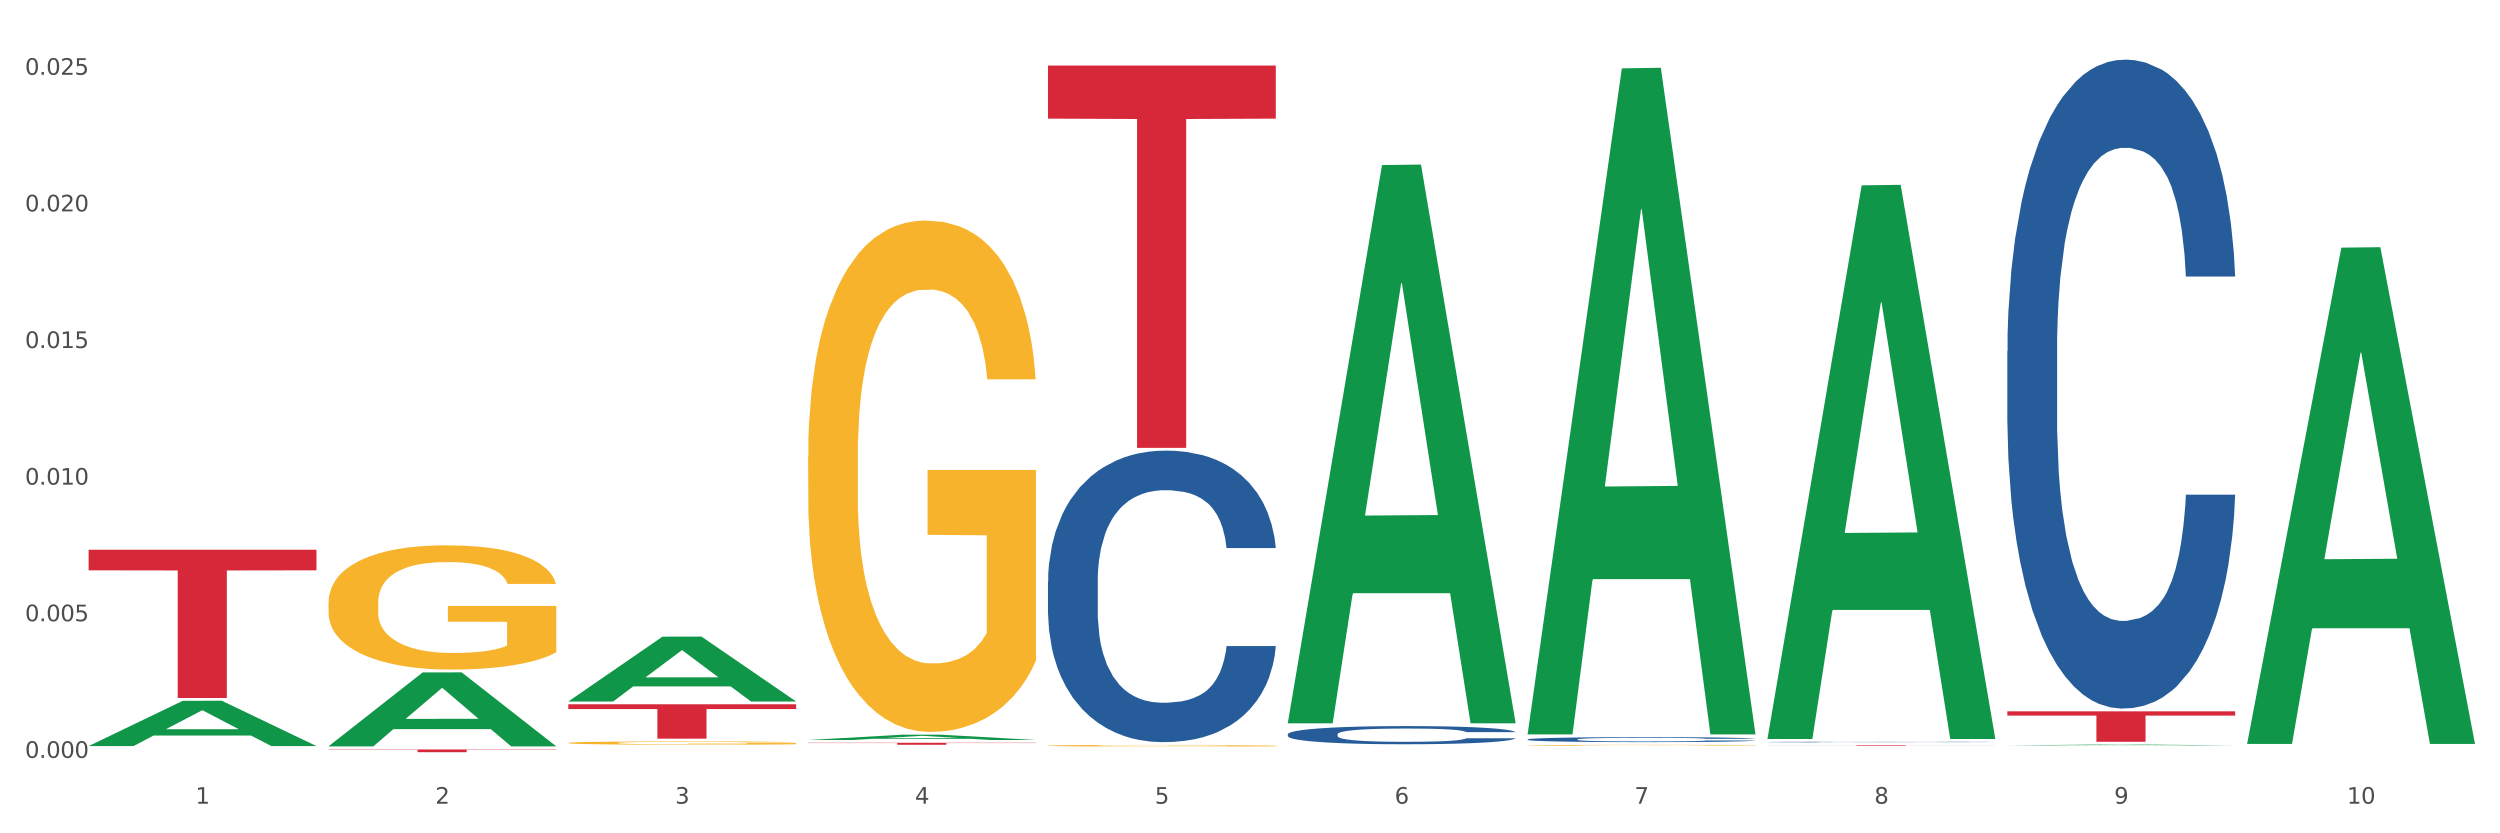 <?xml version="1.0" encoding="utf-8" standalone="no"?>
<!DOCTYPE svg PUBLIC "-//W3C//DTD SVG 1.1//EN"
  "http://www.w3.org/Graphics/SVG/1.1/DTD/svg11.dtd">
<svg xmlns:xlink="http://www.w3.org/1999/xlink" width="1080pt" height="360pt" viewBox="0 0 1080 360" xmlns="http://www.w3.org/2000/svg" version="1.1">
 <rect x="0" y="0" width="1080" height="360" fill="#333333" stroke="none"/>
 <defs>
  <style type="text/css">*{stroke-linejoin: round; stroke-linecap: butt}</style>
 </defs>
 <g id="figure_1">
  <g id="patch_1">
   <path d="M 0 360 
L 1080 360 
L 1080 0 
L 0 0 
z
" style="fill: #ffffff; stroke: #ffffff; stroke-linejoin: miter"/>
  </g>
  <g id="axes_1">
   <g id="matplotlib.axis_1">
    <g id="xtick_1">
     <g id="text_1">
      <!-- 1 -->
      <g style="fill: #4d4d4d" transform="translate(84.444 347.204) scale(0.096 -0.096)">
       <defs>
        <path id="DejaVuSans-31" d="M 794 531 
L 1825 531 
L 1825 4091 
L 703 3866 
L 703 4441 
L 1819 4666 
L 2450 4666 
L 2450 531 
L 3481 531 
L 3481 0 
L 794 0 
L 794 531 
z
" transform="scale(0.016)"/>
       </defs>
       <use xlink:href="#DejaVuSans-31"/>
      </g>
     </g>
    </g>
    <g id="xtick_2">
     <g id="text_2">
      <!-- 2 -->
      <g style="fill: #4d4d4d" transform="translate(188.053 347.204) scale(0.096 -0.096)">
       <defs>
        <path id="DejaVuSans-32" d="M 1228 531 
L 3431 531 
L 3431 0 
L 469 0 
L 469 531 
Q 828 903 1448 1529 
Q 2069 2156 2228 2338 
Q 2531 2678 2651 2914 
Q 2772 3150 2772 3378 
Q 2772 3750 2511 3984 
Q 2250 4219 1831 4219 
Q 1534 4219 1204 4116 
Q 875 4013 500 3803 
L 500 4441 
Q 881 4594 1212 4672 
Q 1544 4750 1819 4750 
Q 2544 4750 2975 4387 
Q 3406 4025 3406 3419 
Q 3406 3131 3298 2873 
Q 3191 2616 2906 2266 
Q 2828 2175 2409 1742 
Q 1991 1309 1228 531 
z
" transform="scale(0.016)"/>
       </defs>
       <use xlink:href="#DejaVuSans-32"/>
      </g>
     </g>
    </g>
    <g id="xtick_3">
     <g id="text_3">
      <!-- 3 -->
      <g style="fill: #4d4d4d" transform="translate(291.663 347.204) scale(0.096 -0.096)">
       <defs>
        <path id="DejaVuSans-33" d="M 2597 2516 
Q 3050 2419 3304 2112 
Q 3559 1806 3559 1356 
Q 3559 666 3084 287 
Q 2609 -91 1734 -91 
Q 1441 -91 1130 -33 
Q 819 25 488 141 
L 488 750 
Q 750 597 1062 519 
Q 1375 441 1716 441 
Q 2309 441 2620 675 
Q 2931 909 2931 1356 
Q 2931 1769 2642 2001 
Q 2353 2234 1838 2234 
L 1294 2234 
L 1294 2753 
L 1863 2753 
Q 2328 2753 2575 2939 
Q 2822 3125 2822 3475 
Q 2822 3834 2567 4026 
Q 2313 4219 1838 4219 
Q 1578 4219 1281 4162 
Q 984 4106 628 3988 
L 628 4550 
Q 988 4650 1302 4700 
Q 1616 4750 1894 4750 
Q 2613 4750 3031 4423 
Q 3450 4097 3450 3541 
Q 3450 3153 3228 2886 
Q 3006 2619 2597 2516 
z
" transform="scale(0.016)"/>
       </defs>
       <use xlink:href="#DejaVuSans-33"/>
      </g>
     </g>
    </g>
    <g id="xtick_4">
     <g id="text_4">
      <!-- 4 -->
      <g style="fill: #4d4d4d" transform="translate(395.273 347.204) scale(0.096 -0.096)">
       <defs>
        <path id="DejaVuSans-34" d="M 2419 4116 
L 825 1625 
L 2419 1625 
L 2419 4116 
z
M 2253 4666 
L 3047 4666 
L 3047 1625 
L 3713 1625 
L 3713 1100 
L 3047 1100 
L 3047 0 
L 2419 0 
L 2419 1100 
L 313 1100 
L 313 1709 
L 2253 4666 
z
" transform="scale(0.016)"/>
       </defs>
       <use xlink:href="#DejaVuSans-34"/>
      </g>
     </g>
    </g>
    <g id="xtick_5">
     <g id="text_5">
      <!-- 5 -->
      <g style="fill: #4d4d4d" transform="translate(498.883 347.204) scale(0.096 -0.096)">
       <defs>
        <path id="DejaVuSans-35" d="M 691 4666 
L 3169 4666 
L 3169 4134 
L 1269 4134 
L 1269 2991 
Q 1406 3038 1543 3061 
Q 1681 3084 1819 3084 
Q 2600 3084 3056 2656 
Q 3513 2228 3513 1497 
Q 3513 744 3044 326 
Q 2575 -91 1722 -91 
Q 1428 -91 1123 -41 
Q 819 9 494 109 
L 494 744 
Q 775 591 1075 516 
Q 1375 441 1709 441 
Q 2250 441 2565 725 
Q 2881 1009 2881 1497 
Q 2881 1984 2565 2268 
Q 2250 2553 1709 2553 
Q 1456 2553 1204 2497 
Q 953 2441 691 2322 
L 691 4666 
z
" transform="scale(0.016)"/>
       </defs>
       <use xlink:href="#DejaVuSans-35"/>
      </g>
     </g>
    </g>
    <g id="xtick_6">
     <g id="text_6">
      <!-- 6 -->
      <g style="fill: #4d4d4d" transform="translate(602.492 347.204) scale(0.096 -0.096)">
       <defs>
        <path id="DejaVuSans-36" d="M 2113 2584 
Q 1688 2584 1439 2293 
Q 1191 2003 1191 1497 
Q 1191 994 1439 701 
Q 1688 409 2113 409 
Q 2538 409 2786 701 
Q 3034 994 3034 1497 
Q 3034 2003 2786 2293 
Q 2538 2584 2113 2584 
z
M 3366 4563 
L 3366 3988 
Q 3128 4100 2886 4159 
Q 2644 4219 2406 4219 
Q 1781 4219 1451 3797 
Q 1122 3375 1075 2522 
Q 1259 2794 1537 2939 
Q 1816 3084 2150 3084 
Q 2853 3084 3261 2657 
Q 3669 2231 3669 1497 
Q 3669 778 3244 343 
Q 2819 -91 2113 -91 
Q 1303 -91 875 529 
Q 447 1150 447 2328 
Q 447 3434 972 4092 
Q 1497 4750 2381 4750 
Q 2619 4750 2861 4703 
Q 3103 4656 3366 4563 
z
" transform="scale(0.016)"/>
       </defs>
       <use xlink:href="#DejaVuSans-36"/>
      </g>
     </g>
    </g>
    <g id="xtick_7">
     <g id="text_7">
      <!-- 7 -->
      <g style="fill: #4d4d4d" transform="translate(706.102 347.204) scale(0.096 -0.096)">
       <defs>
        <path id="DejaVuSans-37" d="M 525 4666 
L 3525 4666 
L 3525 4397 
L 1831 0 
L 1172 0 
L 2766 4134 
L 525 4134 
L 525 4666 
z
" transform="scale(0.016)"/>
       </defs>
       <use xlink:href="#DejaVuSans-37"/>
      </g>
     </g>
    </g>
    <g id="xtick_8">
     <g id="text_8">
      <!-- 8 -->
      <g style="fill: #4d4d4d" transform="translate(809.712 347.204) scale(0.096 -0.096)">
       <defs>
        <path id="DejaVuSans-38" d="M 2034 2216 
Q 1584 2216 1326 1975 
Q 1069 1734 1069 1313 
Q 1069 891 1326 650 
Q 1584 409 2034 409 
Q 2484 409 2743 651 
Q 3003 894 3003 1313 
Q 3003 1734 2745 1975 
Q 2488 2216 2034 2216 
z
M 1403 2484 
Q 997 2584 770 2862 
Q 544 3141 544 3541 
Q 544 4100 942 4425 
Q 1341 4750 2034 4750 
Q 2731 4750 3128 4425 
Q 3525 4100 3525 3541 
Q 3525 3141 3298 2862 
Q 3072 2584 2669 2484 
Q 3125 2378 3379 2068 
Q 3634 1759 3634 1313 
Q 3634 634 3220 271 
Q 2806 -91 2034 -91 
Q 1263 -91 848 271 
Q 434 634 434 1313 
Q 434 1759 690 2068 
Q 947 2378 1403 2484 
z
M 1172 3481 
Q 1172 3119 1398 2916 
Q 1625 2713 2034 2713 
Q 2441 2713 2670 2916 
Q 2900 3119 2900 3481 
Q 2900 3844 2670 4047 
Q 2441 4250 2034 4250 
Q 1625 4250 1398 4047 
Q 1172 3844 1172 3481 
z
" transform="scale(0.016)"/>
       </defs>
       <use xlink:href="#DejaVuSans-38"/>
      </g>
     </g>
    </g>
    <g id="xtick_9">
     <g id="text_9">
      <!-- 9 -->
      <g style="fill: #4d4d4d" transform="translate(913.322 347.204) scale(0.096 -0.096)">
       <defs>
        <path id="DejaVuSans-39" d="M 703 97 
L 703 672 
Q 941 559 1184 500 
Q 1428 441 1663 441 
Q 2288 441 2617 861 
Q 2947 1281 2994 2138 
Q 2813 1869 2534 1725 
Q 2256 1581 1919 1581 
Q 1219 1581 811 2004 
Q 403 2428 403 3163 
Q 403 3881 828 4315 
Q 1253 4750 1959 4750 
Q 2769 4750 3195 4129 
Q 3622 3509 3622 2328 
Q 3622 1225 3098 567 
Q 2575 -91 1691 -91 
Q 1453 -91 1209 -44 
Q 966 3 703 97 
z
M 1959 2075 
Q 2384 2075 2632 2365 
Q 2881 2656 2881 3163 
Q 2881 3666 2632 3958 
Q 2384 4250 1959 4250 
Q 1534 4250 1286 3958 
Q 1038 3666 1038 3163 
Q 1038 2656 1286 2365 
Q 1534 2075 1959 2075 
z
" transform="scale(0.016)"/>
       </defs>
       <use xlink:href="#DejaVuSans-39"/>
      </g>
     </g>
    </g>
    <g id="xtick_10">
     <g id="text_10">
      <!-- 10 -->
      <g style="fill: #4d4d4d" transform="translate(1013.877 347.204) scale(0.096 -0.096)">
       <defs>
        <path id="DejaVuSans-30" d="M 2034 4250 
Q 1547 4250 1301 3770 
Q 1056 3291 1056 2328 
Q 1056 1369 1301 889 
Q 1547 409 2034 409 
Q 2525 409 2770 889 
Q 3016 1369 3016 2328 
Q 3016 3291 2770 3770 
Q 2525 4250 2034 4250 
z
M 2034 4750 
Q 2819 4750 3233 4129 
Q 3647 3509 3647 2328 
Q 3647 1150 3233 529 
Q 2819 -91 2034 -91 
Q 1250 -91 836 529 
Q 422 1150 422 2328 
Q 422 3509 836 4129 
Q 1250 4750 2034 4750 
z
" transform="scale(0.016)"/>
       </defs>
       <use xlink:href="#DejaVuSans-31"/>
       <use xlink:href="#DejaVuSans-30" transform="translate(63.623 0)"/>
      </g>
     </g>
    </g>
    <g id="xtick_11"/>
    <g id="xtick_12"/>
    <g id="xtick_13"/>
    <g id="xtick_14"/>
    <g id="xtick_15"/>
    <g id="xtick_16"/>
    <g id="xtick_17"/>
    <g id="xtick_18"/>
    <g id="xtick_19"/>
   </g>
   <g id="matplotlib.axis_2">
    <g id="ytick_1">
     <g id="text_11">
      <!-- 0.000 -->
      <g style="fill: #4d4d4d" transform="translate(10.8 327.402) scale(0.096 -0.096)">
       <defs>
        <path id="DejaVuSans-2e" d="M 684 794 
L 1344 794 
L 1344 0 
L 684 0 
L 684 794 
z
" transform="scale(0.016)"/>
       </defs>
       <use xlink:href="#DejaVuSans-30"/>
       <use xlink:href="#DejaVuSans-2e" transform="translate(63.623 0)"/>
       <use xlink:href="#DejaVuSans-30" transform="translate(95.41 0)"/>
       <use xlink:href="#DejaVuSans-30" transform="translate(159.033 0)"/>
       <use xlink:href="#DejaVuSans-30" transform="translate(222.656 0)"/>
      </g>
     </g>
    </g>
    <g id="ytick_2">
     <g id="text_12">
      <!-- 0.005 -->
      <g style="fill: #4d4d4d" transform="translate(10.8 268.383) scale(0.096 -0.096)">
       <use xlink:href="#DejaVuSans-30"/>
       <use xlink:href="#DejaVuSans-2e" transform="translate(63.623 0)"/>
       <use xlink:href="#DejaVuSans-30" transform="translate(95.41 0)"/>
       <use xlink:href="#DejaVuSans-30" transform="translate(159.033 0)"/>
       <use xlink:href="#DejaVuSans-35" transform="translate(222.656 0)"/>
      </g>
     </g>
    </g>
    <g id="ytick_3">
     <g id="text_13">
      <!-- 0.010 -->
      <g style="fill: #4d4d4d" transform="translate(10.8 209.364) scale(0.096 -0.096)">
       <use xlink:href="#DejaVuSans-30"/>
       <use xlink:href="#DejaVuSans-2e" transform="translate(63.623 0)"/>
       <use xlink:href="#DejaVuSans-30" transform="translate(95.41 0)"/>
       <use xlink:href="#DejaVuSans-31" transform="translate(159.033 0)"/>
       <use xlink:href="#DejaVuSans-30" transform="translate(222.656 0)"/>
      </g>
     </g>
    </g>
    <g id="ytick_4">
     <g id="text_14">
      <!-- 0.015 -->
      <g style="fill: #4d4d4d" transform="translate(10.8 150.345) scale(0.096 -0.096)">
       <use xlink:href="#DejaVuSans-30"/>
       <use xlink:href="#DejaVuSans-2e" transform="translate(63.623 0)"/>
       <use xlink:href="#DejaVuSans-30" transform="translate(95.41 0)"/>
       <use xlink:href="#DejaVuSans-31" transform="translate(159.033 0)"/>
       <use xlink:href="#DejaVuSans-35" transform="translate(222.656 0)"/>
      </g>
     </g>
    </g>
    <g id="ytick_5">
     <g id="text_15">
      <!-- 0.020 -->
      <g style="fill: #4d4d4d" transform="translate(10.8 91.326) scale(0.096 -0.096)">
       <use xlink:href="#DejaVuSans-30"/>
       <use xlink:href="#DejaVuSans-2e" transform="translate(63.623 0)"/>
       <use xlink:href="#DejaVuSans-30" transform="translate(95.41 0)"/>
       <use xlink:href="#DejaVuSans-32" transform="translate(159.033 0)"/>
       <use xlink:href="#DejaVuSans-30" transform="translate(222.656 0)"/>
      </g>
     </g>
    </g>
    <g id="ytick_6">
     <g id="text_16">
      <!-- 0.025 -->
      <g style="fill: #4d4d4d" transform="translate(10.8 32.307) scale(0.096 -0.096)">
       <use xlink:href="#DejaVuSans-30"/>
       <use xlink:href="#DejaVuSans-2e" transform="translate(63.623 0)"/>
       <use xlink:href="#DejaVuSans-30" transform="translate(95.41 0)"/>
       <use xlink:href="#DejaVuSans-32" transform="translate(159.033 0)"/>
       <use xlink:href="#DejaVuSans-35" transform="translate(222.656 0)"/>
      </g>
     </g>
    </g>
    <g id="ytick_7"/>
    <g id="ytick_8"/>
    <g id="ytick_9"/>
    <g id="ytick_10"/>
    <g id="ytick_11"/>
   </g>
   <g id="PolyCollection_1">
    <path d="M 38.283 322.277 
L 38.384 322.258 
L 78.974 302.741 
L 95.818 302.723 
L 136.712 322.313 
L 117.229 322.313 
L 108.401 317.752 
L 66.493 317.752 
L 66.188 317.825 
L 57.664 322.313 
L 38.283 322.313 
L 38.283 322.277 
L 71.769 315.029 
L 103.125 315.011 
L 87.599 306.899 
L 87.396 306.862 
L 87.193 306.917 
L 71.668 315.011 
L 71.769 315.029 
L 38.283 322.277 
z
" clip-path="url(#p2ed0245d8f)" style="fill: #109648"/>
    <path d="M 452.722 322.131 
L 452.838 322.13 
L 452.838 322.107 
L 453.071 322.087 
L 454.233 322.039 
L 455.976 321.999 
L 457.254 321.978 
L 458.532 321.961 
L 460.043 321.944 
L 461.903 321.926 
L 465.273 321.899 
L 467.364 321.886 
L 469.921 321.872 
L 474.569 321.851 
L 477.939 321.84 
L 481.426 321.83 
L 487.12 321.819 
L 490.839 321.813 
L 494.79 321.81 
L 499.554 321.807 
L 503.157 321.806 
L 511.059 321.808 
L 517.799 321.814 
L 521.053 321.819 
L 525.237 321.826 
L 527.445 321.831 
L 531.047 321.842 
L 534.766 321.855 
L 537.322 321.867 
L 541.157 321.888 
L 544.062 321.91 
L 546.735 321.937 
L 548.13 321.956 
L 549.176 321.973 
L 550.105 321.993 
L 551.035 322.024 
L 530.117 322.024 
L 529.304 322.002 
L 528.026 321.981 
L 526.166 321.96 
L 524.539 321.947 
L 521.75 321.931 
L 519.194 321.921 
L 516.521 321.913 
L 513.267 321.907 
L 510.71 321.904 
L 507.108 321.901 
L 500.019 321.902 
L 495.255 321.907 
L 492.001 321.913 
L 489.909 321.919 
L 488.05 321.926 
L 485.958 321.935 
L 483.517 321.948 
L 481.774 321.96 
L 480.031 321.976 
L 478.637 321.991 
L 477.358 322.009 
L 476.312 322.028 
L 475.499 322.048 
L 474.802 322.073 
L 474.221 322.113 
L 474.221 322.201 
L 474.453 322.221 
L 475.034 322.247 
L 475.731 322.267 
L 476.894 322.291 
L 477.939 322.307 
L 479.915 322.33 
L 482.123 322.349 
L 483.866 322.361 
L 485.609 322.372 
L 488.631 322.386 
L 492.001 322.397 
L 494.906 322.404 
L 498.857 322.411 
L 501.53 322.413 
L 503.854 322.415 
L 509.548 322.415 
L 513.616 322.413 
L 518.148 322.408 
L 521.634 322.402 
L 524.539 322.395 
L 527.793 322.384 
L 529.885 322.373 
L 529.885 322.239 
L 504.319 322.238 
L 504.319 322.149 
L 551.151 322.149 
L 551.151 322.411 
L 549.176 322.424 
L 546.968 322.436 
L 544.644 322.447 
L 541.157 322.461 
L 536.974 322.474 
L 533.255 322.483 
L 529.304 322.49 
L 524.656 322.497 
L 518.613 322.504 
L 514.894 322.506 
L 510.246 322.508 
L 504.784 322.509 
L 500.019 322.508 
L 495.371 322.504 
L 490.49 322.499 
L 485.725 322.49 
L 482.123 322.482 
L 478.52 322.472 
L 474.686 322.458 
L 471.664 322.445 
L 469.34 322.434 
L 466.783 322.419 
L 463.994 322.4 
L 461.903 322.383 
L 460.043 322.365 
L 458.068 322.341 
L 456.673 322.322 
L 455.279 322.297 
L 454.465 322.278 
L 453.535 322.249 
L 452.838 322.209 
L 452.722 322.131 
z
" clip-path="url(#p2ed0245d8f)" style="fill: #f7b32b"/>
    <path d="M 659.941 321.964 
L 660.058 321.964 
L 660.058 321.951 
L 660.29 321.94 
L 661.452 321.913 
L 663.195 321.891 
L 664.474 321.88 
L 665.752 321.87 
L 667.263 321.861 
L 669.122 321.851 
L 672.492 321.836 
L 674.584 321.829 
L 677.14 321.821 
L 681.789 321.81 
L 685.159 321.803 
L 688.645 321.798 
L 694.339 321.792 
L 698.058 321.789 
L 702.009 321.787 
L 706.774 321.785 
L 710.376 321.785 
L 718.279 321.786 
L 725.019 321.789 
L 728.273 321.792 
L 732.456 321.796 
L 734.664 321.799 
L 738.267 321.804 
L 741.985 321.812 
L 744.542 321.818 
L 748.377 321.83 
L 751.282 321.842 
L 753.955 321.857 
L 755.349 321.867 
L 756.395 321.877 
L 757.325 321.888 
L 758.255 321.905 
L 737.337 321.905 
L 736.523 321.893 
L 735.245 321.881 
L 733.386 321.87 
L 731.759 321.863 
L 728.97 321.854 
L 726.413 321.848 
L 723.74 321.844 
L 720.487 321.84 
L 717.93 321.839 
L 714.327 321.837 
L 707.239 321.838 
L 702.474 321.84 
L 699.22 321.844 
L 697.128 321.847 
L 695.269 321.851 
L 693.177 321.856 
L 690.737 321.863 
L 688.994 321.87 
L 687.251 321.878 
L 685.856 321.887 
L 684.578 321.897 
L 683.532 321.907 
L 682.719 321.918 
L 682.021 321.932 
L 681.44 321.954 
L 681.44 322.003 
L 681.673 322.014 
L 682.254 322.028 
L 682.951 322.039 
L 684.113 322.052 
L 685.159 322.061 
L 687.134 322.074 
L 689.342 322.085 
L 691.086 322.091 
L 692.829 322.097 
L 695.85 322.105 
L 699.22 322.111 
L 702.125 322.115 
L 706.077 322.119 
L 708.749 322.12 
L 711.074 322.121 
L 716.768 322.121 
L 720.835 322.12 
L 725.367 322.117 
L 728.854 322.114 
L 731.759 322.11 
L 735.013 322.104 
L 737.104 322.098 
L 737.104 322.024 
L 711.538 322.023 
L 711.538 321.974 
L 758.371 321.974 
L 758.371 322.119 
L 756.395 322.126 
L 754.187 322.133 
L 751.863 322.139 
L 748.377 322.146 
L 744.193 322.153 
L 740.475 322.158 
L 736.523 322.162 
L 731.875 322.166 
L 725.832 322.17 
L 722.113 322.171 
L 717.465 322.172 
L 712.003 322.173 
L 707.239 322.172 
L 702.59 322.17 
L 697.71 322.167 
L 692.945 322.162 
L 689.342 322.158 
L 685.74 322.152 
L 681.905 322.145 
L 678.884 322.138 
L 676.559 322.131 
L 674.003 322.123 
L 671.214 322.112 
L 669.122 322.103 
L 667.263 322.093 
L 665.287 322.08 
L 663.893 322.069 
L 662.498 322.055 
L 661.685 322.045 
L 660.755 322.029 
L 660.058 322.007 
L 659.941 321.964 
z
" clip-path="url(#p2ed0245d8f)" style="fill: #f7b32b"/>
    <path d="M 763.551 321.897 
L 861.981 321.897 
L 861.981 321.933 
L 823.262 321.934 
L 823.262 322.156 
L 802.037 322.156 
L 802.037 321.934 
L 763.551 321.933 
L 763.551 321.898 
L 763.551 321.897 
z
" clip-path="url(#p2ed0245d8f)" style="fill: #d62839"/>
    <path d="M 452.722 28.299 
L 551.151 28.299 
L 551.151 51.253 
L 512.433 51.408 
L 512.433 193.473 
L 491.207 193.473 
L 491.207 51.408 
L 452.722 51.253 
L 452.722 28.454 
L 452.722 28.299 
z
" clip-path="url(#p2ed0245d8f)" style="fill: #d62839"/>
    <path d="M 349.112 320.879 
L 447.542 320.879 
L 447.542 320.999 
L 408.823 321 
L 408.823 321.742 
L 387.598 321.742 
L 387.598 321 
L 349.112 320.999 
L 349.112 320.88 
L 349.112 320.879 
z
" clip-path="url(#p2ed0245d8f)" style="fill: #d62839"/>
    <path d="M 245.502 304.246 
L 343.932 304.246 
L 343.932 306.311 
L 305.213 306.325 
L 305.213 319.103 
L 283.988 319.103 
L 283.988 306.325 
L 245.502 306.311 
L 245.502 304.26 
L 245.502 304.246 
z
" clip-path="url(#p2ed0245d8f)" style="fill: #d62839"/>
    <path d="M 349.112 197.357 
L 349.228 197.155 
L 349.228 189.891 
L 349.461 183.637 
L 350.623 168.505 
L 352.366 155.995 
L 353.644 149.337 
L 354.923 143.89 
L 356.433 138.442 
L 358.293 132.793 
L 361.663 124.52 
L 363.755 120.283 
L 366.311 115.845 
L 370.96 109.388 
L 374.33 105.756 
L 377.816 102.73 
L 383.51 99.098 
L 387.229 97.484 
L 391.18 96.274 
L 395.945 95.467 
L 399.547 95.265 
L 407.449 95.87 
L 414.189 97.686 
L 417.443 99.098 
L 421.627 101.519 
L 423.835 103.134 
L 427.437 106.362 
L 431.156 110.599 
L 433.713 114.231 
L 437.548 121.09 
L 440.453 127.95 
L 443.126 136.424 
L 444.52 142.275 
L 445.566 147.723 
L 446.496 153.978 
L 447.425 163.864 
L 426.508 163.864 
L 425.694 156.802 
L 424.416 150.144 
L 422.557 143.688 
L 420.93 139.653 
L 418.141 134.609 
L 415.584 131.38 
L 412.911 128.959 
L 409.657 126.942 
L 407.101 125.933 
L 403.498 125.126 
L 396.409 125.327 
L 391.645 126.942 
L 388.391 128.959 
L 386.299 130.775 
L 384.44 132.793 
L 382.348 135.617 
L 379.908 139.854 
L 378.165 143.688 
L 376.421 148.53 
L 375.027 153.372 
L 373.749 159.022 
L 372.703 165.075 
L 371.889 171.329 
L 371.192 178.996 
L 370.611 191.707 
L 370.611 219.349 
L 370.843 225.603 
L 371.424 233.876 
L 372.122 240.13 
L 373.284 247.595 
L 374.33 252.64 
L 376.305 259.903 
L 378.513 265.956 
L 380.256 269.789 
L 381.999 273.018 
L 385.021 277.456 
L 388.391 281.088 
L 391.296 283.307 
L 395.247 285.325 
L 397.92 286.132 
L 400.244 286.536 
L 405.939 286.536 
L 410.006 285.93 
L 414.538 284.518 
L 418.024 282.702 
L 420.93 280.483 
L 424.183 276.851 
L 426.275 273.421 
L 426.275 231.253 
L 400.709 231.051 
L 400.709 203.006 
L 447.542 203.006 
L 447.542 285.325 
L 445.566 289.562 
L 443.358 293.396 
L 441.034 296.825 
L 437.548 301.062 
L 433.364 305.098 
L 429.645 307.922 
L 425.694 310.344 
L 421.046 312.563 
L 415.003 314.581 
L 411.284 315.388 
L 406.636 315.993 
L 401.174 316.195 
L 396.409 315.791 
L 391.761 314.782 
L 386.88 312.966 
L 382.116 310.344 
L 378.513 307.721 
L 374.911 304.492 
L 371.076 300.255 
L 368.054 296.22 
L 365.73 292.588 
L 363.174 287.948 
L 360.385 281.895 
L 358.293 276.447 
L 356.433 270.798 
L 354.458 263.535 
L 353.063 257.28 
L 351.669 249.411 
L 350.855 243.56 
L 349.926 234.481 
L 349.228 221.77 
L 349.112 197.357 
z
" clip-path="url(#p2ed0245d8f)" style="fill: #f7b32b"/>
    <path d="M 141.893 323.755 
L 240.322 323.755 
L 240.322 323.921 
L 201.603 323.922 
L 201.603 324.95 
L 180.378 324.95 
L 180.378 323.922 
L 141.893 323.921 
L 141.893 323.756 
L 141.893 323.755 
z
" clip-path="url(#p2ed0245d8f)" style="fill: #d62839"/>
    <path d="M 452.722 251.256 
L 452.838 251.141 
L 452.838 247.92 
L 453.187 243.549 
L 454.467 235.498 
L 456.096 229.402 
L 458.888 222.27 
L 460.401 219.28 
L 462.379 215.944 
L 466.451 210.538 
L 471.105 205.937 
L 474.362 203.407 
L 476.806 201.796 
L 482.274 198.921 
L 485.415 197.656 
L 488.673 196.62 
L 491.465 195.93 
L 496.119 195.125 
L 499.842 194.78 
L 504.147 194.665 
L 507.754 194.78 
L 512.524 195.24 
L 519.505 196.62 
L 522.181 197.426 
L 525.788 198.806 
L 529.511 200.646 
L 532.536 202.487 
L 536.026 205.132 
L 539.633 208.583 
L 543.123 212.954 
L 545.567 216.979 
L 547.545 221.235 
L 549.29 226.411 
L 550.57 232.047 
L 551.151 236.763 
L 529.86 236.763 
L 529.278 232.507 
L 528.115 227.906 
L 526.951 224.801 
L 525.671 222.27 
L 523.693 219.395 
L 521.948 217.554 
L 519.04 215.369 
L 516.364 213.989 
L 514.153 213.184 
L 511.477 212.493 
L 505.776 211.803 
L 501.704 211.803 
L 499.144 212.033 
L 496.003 212.608 
L 493.327 213.414 
L 490.186 214.794 
L 487.742 216.289 
L 485.299 218.245 
L 483.903 219.625 
L 481.809 222.155 
L 480.412 224.226 
L 478.551 227.791 
L 477.504 230.322 
L 475.642 236.878 
L 474.828 241.709 
L 474.479 245.045 
L 474.246 248.725 
L 474.246 266.669 
L 474.944 274.72 
L 475.526 278.171 
L 476.457 282.082 
L 478.202 287.143 
L 480.762 292.089 
L 483.438 295.655 
L 485.648 297.84 
L 487.742 299.45 
L 489.837 300.716 
L 492.396 301.866 
L 494.49 302.556 
L 497.632 303.246 
L 501.355 303.591 
L 504.264 303.591 
L 510.197 303.016 
L 512.873 302.441 
L 515.433 301.636 
L 518.225 300.37 
L 520.436 298.99 
L 521.716 297.955 
L 523.81 295.77 
L 525.439 293.469 
L 526.835 290.824 
L 527.766 288.523 
L 528.813 285.072 
L 529.627 281.162 
L 529.86 279.091 
L 551.151 279.091 
L 550.686 283.232 
L 549.871 287.258 
L 548.243 292.664 
L 546.963 295.77 
L 544.985 299.565 
L 542.891 302.786 
L 539.982 306.352 
L 537.306 308.997 
L 534.514 311.298 
L 531.489 313.368 
L 526.02 316.243 
L 524.042 317.049 
L 519.854 318.429 
L 516.596 319.234 
L 511.826 320.039 
L 506.94 320.499 
L 501.82 320.614 
L 497.283 320.384 
L 492.28 319.694 
L 489.138 319.004 
L 485.648 317.969 
L 481.576 316.359 
L 477.737 314.403 
L 474.13 312.103 
L 470.756 309.457 
L 467.614 306.467 
L 463.542 301.521 
L 460.517 296.69 
L 458.307 292.204 
L 456.794 288.408 
L 455.282 283.577 
L 454.467 280.242 
L 453.187 272.19 
L 452.722 264.714 
L 452.722 251.256 
z
" clip-path="url(#p2ed0245d8f)" style="fill: #255c99"/>
    <path d="M 556.332 317.195 
L 556.448 317.188 
L 556.448 316.988 
L 556.797 316.715 
L 558.077 316.214 
L 559.706 315.834 
L 562.498 315.39 
L 564.011 315.204 
L 565.989 314.996 
L 570.061 314.659 
L 574.715 314.373 
L 577.972 314.215 
L 580.415 314.115 
L 585.884 313.936 
L 589.025 313.857 
L 592.283 313.792 
L 595.075 313.749 
L 599.729 313.699 
L 603.452 313.678 
L 607.757 313.671 
L 611.364 313.678 
L 616.134 313.706 
L 623.115 313.792 
L 625.791 313.843 
L 629.397 313.929 
L 633.121 314.043 
L 636.146 314.158 
L 639.636 314.323 
L 643.243 314.538 
L 646.733 314.81 
L 649.176 315.061 
L 651.154 315.326 
L 652.899 315.648 
L 654.179 315.999 
L 654.761 316.293 
L 633.47 316.293 
L 632.888 316.028 
L 631.724 315.741 
L 630.561 315.548 
L 629.281 315.39 
L 627.303 315.211 
L 625.558 315.096 
L 622.649 314.96 
L 619.973 314.874 
L 617.763 314.824 
L 615.087 314.781 
L 609.386 314.738 
L 605.314 314.738 
L 602.754 314.752 
L 599.613 314.788 
L 596.937 314.838 
L 593.795 314.924 
L 591.352 315.018 
L 588.909 315.139 
L 587.513 315.225 
L 585.418 315.383 
L 584.022 315.512 
L 582.161 315.734 
L 581.114 315.892 
L 579.252 316.3 
L 578.438 316.601 
L 578.089 316.809 
L 577.856 317.038 
L 577.856 318.155 
L 578.554 318.657 
L 579.136 318.872 
L 580.066 319.115 
L 581.812 319.431 
L 584.371 319.739 
L 587.047 319.961 
L 589.258 320.097 
L 591.352 320.197 
L 593.446 320.276 
L 596.006 320.348 
L 598.1 320.391 
L 601.242 320.434 
L 604.965 320.455 
L 607.873 320.455 
L 613.807 320.419 
L 616.483 320.384 
L 619.043 320.333 
L 621.835 320.255 
L 624.045 320.169 
L 625.325 320.104 
L 627.42 319.968 
L 629.048 319.825 
L 630.445 319.66 
L 631.375 319.517 
L 632.422 319.302 
L 633.237 319.058 
L 633.47 318.929 
L 654.761 318.929 
L 654.296 319.187 
L 653.481 319.438 
L 651.852 319.775 
L 650.573 319.968 
L 648.595 320.204 
L 646.5 320.405 
L 643.592 320.627 
L 640.916 320.792 
L 638.123 320.935 
L 635.098 321.064 
L 629.63 321.243 
L 627.652 321.293 
L 623.464 321.379 
L 620.206 321.429 
L 615.436 321.48 
L 610.549 321.508 
L 605.43 321.515 
L 600.893 321.501 
L 595.89 321.458 
L 592.748 321.415 
L 589.258 321.351 
L 585.186 321.25 
L 581.346 321.129 
L 577.74 320.985 
L 574.365 320.821 
L 571.224 320.634 
L 567.152 320.326 
L 564.127 320.025 
L 561.916 319.746 
L 560.404 319.509 
L 558.891 319.209 
L 558.077 319.001 
L 556.797 318.499 
L 556.332 318.034 
L 556.332 317.195 
z
" clip-path="url(#p2ed0245d8f)" style="fill: #255c99"/>
    <path d="M 659.941 319.412 
L 660.058 319.41 
L 660.058 319.356 
L 660.407 319.281 
L 661.687 319.144 
L 663.316 319.04 
L 666.108 318.919 
L 667.62 318.868 
L 669.598 318.811 
L 673.67 318.719 
L 678.324 318.641 
L 681.582 318.598 
L 684.025 318.57 
L 689.494 318.522 
L 692.635 318.5 
L 695.893 318.482 
L 698.685 318.471 
L 703.339 318.457 
L 707.062 318.451 
L 711.367 318.449 
L 714.973 318.451 
L 719.744 318.459 
L 726.724 318.482 
L 729.4 318.496 
L 733.007 318.52 
L 736.73 318.551 
L 739.755 318.582 
L 743.246 318.627 
L 746.852 318.686 
L 750.343 318.76 
L 752.786 318.829 
L 754.764 318.901 
L 756.509 318.989 
L 757.789 319.085 
L 758.371 319.166 
L 737.079 319.166 
L 736.498 319.093 
L 735.334 319.015 
L 734.171 318.962 
L 732.891 318.919 
L 730.913 318.87 
L 729.168 318.839 
L 726.259 318.802 
L 723.583 318.778 
L 721.373 318.764 
L 718.697 318.753 
L 712.996 318.741 
L 708.923 318.741 
L 706.364 318.745 
L 703.222 318.755 
L 700.546 318.768 
L 697.405 318.792 
L 694.962 318.817 
L 692.519 318.85 
L 691.122 318.874 
L 689.028 318.917 
L 687.632 318.952 
L 685.77 319.013 
L 684.723 319.056 
L 682.862 319.168 
L 682.047 319.25 
L 681.698 319.307 
L 681.466 319.369 
L 681.466 319.675 
L 682.164 319.812 
L 682.745 319.87 
L 683.676 319.937 
L 685.421 320.023 
L 687.981 320.107 
L 690.657 320.168 
L 692.868 320.205 
L 694.962 320.233 
L 697.056 320.254 
L 699.616 320.274 
L 701.71 320.286 
L 704.851 320.297 
L 708.574 320.303 
L 711.483 320.303 
L 717.417 320.293 
L 720.093 320.284 
L 722.652 320.27 
L 725.445 320.248 
L 727.655 320.225 
L 728.935 320.207 
L 731.029 320.17 
L 732.658 320.131 
L 734.054 320.086 
L 734.985 320.047 
L 736.032 319.988 
L 736.847 319.921 
L 737.079 319.886 
L 758.371 319.886 
L 757.905 319.957 
L 757.091 320.025 
L 755.462 320.117 
L 754.182 320.17 
L 752.204 320.235 
L 750.11 320.289 
L 747.201 320.35 
L 744.526 320.395 
L 741.733 320.434 
L 738.708 320.47 
L 733.24 320.518 
L 731.262 320.532 
L 727.074 320.556 
L 723.816 320.569 
L 719.046 320.583 
L 714.159 320.591 
L 709.04 320.593 
L 704.502 320.589 
L 699.499 320.577 
L 696.358 320.565 
L 692.868 320.548 
L 688.795 320.52 
L 684.956 320.487 
L 681.349 320.448 
L 677.975 320.403 
L 674.834 320.352 
L 670.762 320.268 
L 667.737 320.186 
L 665.526 320.109 
L 664.014 320.045 
L 662.501 319.962 
L 661.687 319.906 
L 660.407 319.769 
L 659.941 319.641 
L 659.941 319.412 
z
" clip-path="url(#p2ed0245d8f)" style="fill: #255c99"/>
    <path d="M 141.893 260.389 
L 142.009 260.34 
L 142.009 258.575 
L 142.241 257.055 
L 143.403 253.378 
L 145.147 250.339 
L 146.425 248.721 
L 147.703 247.397 
L 149.214 246.074 
L 151.073 244.701 
L 154.443 242.691 
L 156.535 241.661 
L 159.092 240.583 
L 163.74 239.014 
L 167.11 238.132 
L 170.596 237.396 
L 176.291 236.514 
L 180.009 236.122 
L 183.961 235.827 
L 188.725 235.631 
L 192.328 235.582 
L 200.23 235.729 
L 206.97 236.171 
L 210.224 236.514 
L 214.407 237.102 
L 216.615 237.494 
L 220.218 238.279 
L 223.937 239.308 
L 226.493 240.191 
L 230.328 241.857 
L 233.233 243.524 
L 235.906 245.583 
L 237.301 247.005 
L 238.346 248.329 
L 239.276 249.848 
L 240.206 252.251 
L 219.288 252.251 
L 218.475 250.535 
L 217.196 248.917 
L 215.337 247.348 
L 213.71 246.368 
L 210.921 245.142 
L 208.364 244.358 
L 205.692 243.769 
L 202.438 243.279 
L 199.881 243.034 
L 196.279 242.838 
L 189.19 242.887 
L 184.425 243.279 
L 181.171 243.769 
L 179.08 244.211 
L 177.22 244.701 
L 175.129 245.387 
L 172.688 246.417 
L 170.945 247.348 
L 169.202 248.525 
L 167.807 249.701 
L 166.529 251.074 
L 165.483 252.545 
L 164.67 254.065 
L 163.973 255.927 
L 163.391 259.016 
L 163.391 265.732 
L 163.624 267.252 
L 164.205 269.262 
L 164.902 270.782 
L 166.064 272.596 
L 167.11 273.822 
L 169.086 275.586 
L 171.294 277.057 
L 173.037 277.989 
L 174.78 278.773 
L 177.801 279.852 
L 181.171 280.734 
L 184.077 281.273 
L 188.028 281.764 
L 190.701 281.96 
L 193.025 282.058 
L 198.719 282.058 
L 202.786 281.911 
L 207.319 281.567 
L 210.805 281.126 
L 213.71 280.587 
L 216.964 279.704 
L 219.056 278.871 
L 219.056 268.625 
L 193.49 268.576 
L 193.49 261.761 
L 240.322 261.761 
L 240.322 281.764 
L 238.346 282.793 
L 236.138 283.725 
L 233.814 284.558 
L 230.328 285.587 
L 226.144 286.568 
L 222.426 287.254 
L 218.475 287.843 
L 213.826 288.382 
L 207.783 288.872 
L 204.065 289.068 
L 199.416 289.215 
L 193.955 289.264 
L 189.19 289.166 
L 184.542 288.921 
L 179.661 288.48 
L 174.896 287.843 
L 171.294 287.205 
L 167.691 286.421 
L 163.856 285.391 
L 160.835 284.411 
L 158.511 283.528 
L 155.954 282.401 
L 153.165 280.93 
L 151.073 279.606 
L 149.214 278.234 
L 147.238 276.469 
L 145.844 274.949 
L 144.449 273.037 
L 143.636 271.615 
L 142.706 269.409 
L 142.009 266.321 
L 141.893 260.389 
z
" clip-path="url(#p2ed0245d8f)" style="fill: #f7b32b"/>
    <path d="M 763.551 320.561 
L 763.668 320.561 
L 763.668 320.554 
L 764.017 320.545 
L 765.296 320.528 
L 766.925 320.516 
L 769.718 320.501 
L 771.23 320.494 
L 773.208 320.487 
L 777.28 320.476 
L 781.934 320.467 
L 785.192 320.461 
L 787.635 320.458 
L 793.103 320.452 
L 796.245 320.449 
L 799.502 320.447 
L 802.295 320.446 
L 806.949 320.444 
L 810.672 320.443 
L 814.976 320.443 
L 818.583 320.443 
L 823.353 320.444 
L 830.334 320.447 
L 833.01 320.449 
L 836.617 320.452 
L 840.34 320.456 
L 843.365 320.459 
L 846.855 320.465 
L 850.462 320.472 
L 853.953 320.481 
L 856.396 320.49 
L 858.374 320.499 
L 860.119 320.509 
L 861.399 320.521 
L 861.981 320.531 
L 840.689 320.531 
L 840.107 320.522 
L 838.944 320.512 
L 837.78 320.506 
L 836.501 320.501 
L 834.523 320.495 
L 832.777 320.491 
L 829.869 320.486 
L 827.193 320.483 
L 824.982 320.482 
L 822.306 320.48 
L 816.605 320.479 
L 812.533 320.479 
L 809.974 320.479 
L 806.832 320.481 
L 804.156 320.482 
L 801.015 320.485 
L 798.572 320.488 
L 796.128 320.492 
L 794.732 320.495 
L 792.638 320.5 
L 791.242 320.505 
L 789.38 320.512 
L 788.333 320.517 
L 786.472 320.531 
L 785.657 320.541 
L 785.308 320.548 
L 785.075 320.556 
L 785.075 320.593 
L 785.773 320.61 
L 786.355 320.617 
L 787.286 320.625 
L 789.031 320.636 
L 791.591 320.646 
L 794.267 320.653 
L 796.477 320.658 
L 798.572 320.661 
L 800.666 320.664 
L 803.225 320.666 
L 805.32 320.668 
L 808.461 320.669 
L 812.184 320.67 
L 815.093 320.67 
L 821.026 320.669 
L 823.702 320.668 
L 826.262 320.666 
L 829.054 320.663 
L 831.265 320.66 
L 832.545 320.658 
L 834.639 320.654 
L 836.268 320.649 
L 837.664 320.643 
L 838.595 320.639 
L 839.642 320.631 
L 840.456 320.623 
L 840.689 320.619 
L 861.981 320.619 
L 861.515 320.628 
L 860.701 320.636 
L 859.072 320.647 
L 857.792 320.654 
L 855.814 320.662 
L 853.72 320.668 
L 850.811 320.676 
L 848.135 320.681 
L 845.343 320.686 
L 842.318 320.69 
L 836.85 320.696 
L 834.872 320.698 
L 830.683 320.701 
L 827.426 320.703 
L 822.655 320.704 
L 817.769 320.705 
L 812.65 320.705 
L 808.112 320.705 
L 803.109 320.704 
L 799.968 320.702 
L 796.477 320.7 
L 792.405 320.697 
L 788.566 320.693 
L 784.959 320.688 
L 781.585 320.682 
L 778.444 320.676 
L 774.371 320.666 
L 771.346 320.656 
L 769.136 320.646 
L 767.623 320.638 
L 766.111 320.628 
L 765.296 320.621 
L 764.017 320.605 
L 763.551 320.589 
L 763.551 320.561 
z
" clip-path="url(#p2ed0245d8f)" style="fill: #255c99"/>
    <path d="M 867.161 151.726 
L 867.277 151.47 
L 867.277 144.301 
L 867.626 134.572 
L 868.906 116.65 
L 870.535 103.08 
L 873.327 87.207 
L 874.84 80.55 
L 876.818 73.125 
L 880.89 61.092 
L 885.544 50.85 
L 888.801 45.218 
L 891.245 41.633 
L 896.713 35.233 
L 899.854 32.416 
L 903.112 30.112 
L 905.904 28.576 
L 910.558 26.784 
L 914.281 26.016 
L 918.586 25.759 
L 922.193 26.016 
L 926.963 27.04 
L 933.944 30.112 
L 936.62 31.904 
L 940.227 34.977 
L 943.95 39.073 
L 946.975 43.17 
L 950.465 49.058 
L 954.072 56.739 
L 957.562 66.468 
L 960.006 75.429 
L 961.984 84.902 
L 963.729 96.424 
L 965.009 108.969 
L 965.59 119.466 
L 944.299 119.466 
L 943.717 109.993 
L 942.554 99.752 
L 941.39 92.839 
L 940.11 87.207 
L 938.132 80.806 
L 936.387 76.709 
L 933.479 71.845 
L 930.803 68.772 
L 928.592 66.98 
L 925.916 65.444 
L 920.215 63.908 
L 916.143 63.908 
L 913.583 64.42 
L 910.442 65.7 
L 907.766 67.492 
L 904.625 70.565 
L 902.181 73.893 
L 899.738 78.246 
L 898.342 81.318 
L 896.248 86.951 
L 894.851 91.559 
L 892.99 99.496 
L 891.943 105.129 
L 890.081 119.722 
L 889.267 130.476 
L 888.918 137.9 
L 888.685 146.093 
L 888.685 186.034 
L 889.383 203.956 
L 889.965 211.637 
L 890.896 220.342 
L 892.641 231.607 
L 895.201 242.617 
L 897.877 250.553 
L 900.087 255.418 
L 902.181 259.002 
L 904.276 261.819 
L 906.835 264.379 
L 908.929 265.915 
L 912.071 267.451 
L 915.794 268.219 
L 918.703 268.219 
L 924.636 266.939 
L 927.312 265.659 
L 929.872 263.867 
L 932.664 261.051 
L 934.875 257.978 
L 936.155 255.674 
L 938.249 250.809 
L 939.878 245.689 
L 941.274 239.8 
L 942.205 234.68 
L 943.252 226.999 
L 944.066 218.294 
L 944.299 213.685 
L 965.59 213.685 
L 965.125 222.902 
L 964.31 231.863 
L 962.682 243.897 
L 961.402 250.809 
L 959.424 259.258 
L 957.33 266.427 
L 954.421 274.364 
L 951.745 280.253 
L 948.953 285.373 
L 945.928 289.982 
L 940.459 296.383 
L 938.481 298.175 
L 934.293 301.247 
L 931.035 303.039 
L 926.265 304.832 
L 921.379 305.856 
L 916.259 306.112 
L 911.722 305.6 
L 906.719 304.064 
L 903.577 302.527 
L 900.087 300.223 
L 896.015 296.639 
L 892.176 292.286 
L 888.569 287.166 
L 885.195 281.277 
L 882.053 274.62 
L 877.981 263.611 
L 874.956 252.858 
L 872.746 242.873 
L 871.233 234.424 
L 869.721 223.67 
L 868.906 216.245 
L 867.626 198.323 
L 867.161 181.681 
L 867.161 151.726 
z
" clip-path="url(#p2ed0245d8f)" style="fill: #255c99"/>
    <path d="M 38.283 237.475 
L 136.712 237.475 
L 136.712 246.377 
L 97.994 246.437 
L 97.994 301.531 
L 76.768 301.531 
L 76.768 246.437 
L 38.283 246.377 
L 38.283 237.535 
L 38.283 237.475 
z
" clip-path="url(#p2ed0245d8f)" style="fill: #d62839"/>
    <path d="M 245.502 320.955 
L 245.619 320.954 
L 245.619 320.907 
L 245.851 320.867 
L 247.013 320.769 
L 248.756 320.688 
L 250.035 320.645 
L 251.313 320.61 
L 252.824 320.574 
L 254.683 320.538 
L 258.053 320.484 
L 260.145 320.457 
L 262.701 320.428 
L 267.35 320.387 
L 270.72 320.363 
L 274.206 320.344 
L 279.9 320.32 
L 283.619 320.31 
L 287.57 320.302 
L 292.335 320.297 
L 295.937 320.295 
L 303.84 320.299 
L 310.58 320.311 
L 313.834 320.32 
L 318.017 320.336 
L 320.225 320.346 
L 323.828 320.367 
L 327.546 320.394 
L 330.103 320.418 
L 333.938 320.462 
L 336.843 320.507 
L 339.516 320.561 
L 340.91 320.599 
L 341.956 320.634 
L 342.886 320.675 
L 343.816 320.739 
L 322.898 320.739 
L 322.084 320.693 
L 320.806 320.65 
L 318.947 320.608 
L 317.32 320.582 
L 314.531 320.55 
L 311.974 320.529 
L 309.301 320.513 
L 306.048 320.5 
L 303.491 320.494 
L 299.888 320.488 
L 292.8 320.49 
L 288.035 320.5 
L 284.781 320.513 
L 282.689 320.525 
L 280.83 320.538 
L 278.738 320.556 
L 276.298 320.584 
L 274.555 320.608 
L 272.812 320.64 
L 271.417 320.671 
L 270.139 320.708 
L 269.093 320.747 
L 268.28 320.787 
L 267.582 320.837 
L 267.001 320.919 
L 267.001 321.098 
L 267.234 321.138 
L 267.815 321.191 
L 268.512 321.232 
L 269.674 321.28 
L 270.72 321.313 
L 272.695 321.36 
L 274.903 321.399 
L 276.647 321.424 
L 278.39 321.445 
L 281.411 321.473 
L 284.781 321.497 
L 287.686 321.511 
L 291.638 321.524 
L 294.31 321.529 
L 296.635 321.532 
L 302.329 321.532 
L 306.396 321.528 
L 310.928 321.519 
L 314.415 321.507 
L 317.32 321.493 
L 320.574 321.469 
L 322.665 321.447 
L 322.665 321.175 
L 297.099 321.173 
L 297.099 320.992 
L 343.932 320.992 
L 343.932 321.524 
L 341.956 321.552 
L 339.748 321.576 
L 337.424 321.598 
L 333.938 321.626 
L 329.754 321.652 
L 326.036 321.67 
L 322.084 321.686 
L 317.436 321.7 
L 311.393 321.713 
L 307.674 321.718 
L 303.026 321.722 
L 297.564 321.724 
L 292.8 321.721 
L 288.151 321.715 
L 283.271 321.703 
L 278.506 321.686 
L 274.903 321.669 
L 271.301 321.648 
L 267.466 321.621 
L 264.445 321.595 
L 262.12 321.571 
L 259.564 321.541 
L 256.775 321.502 
L 254.683 321.467 
L 252.824 321.43 
L 250.848 321.383 
L 249.454 321.343 
L 248.059 321.292 
L 247.246 321.254 
L 246.316 321.195 
L 245.619 321.113 
L 245.502 320.955 
z
" clip-path="url(#p2ed0245d8f)" style="fill: #f7b32b"/>
    <path d="M 867.161 307.304 
L 965.59 307.304 
L 965.59 309.131 
L 926.872 309.143 
L 926.872 320.451 
L 905.646 320.451 
L 905.646 309.143 
L 867.161 309.131 
L 867.161 307.316 
L 867.161 307.304 
z
" clip-path="url(#p2ed0245d8f)" style="fill: #d62839"/>
    <path d="M 659.941 316.716 
L 660.043 316.446 
L 700.632 29.537 
L 717.477 29.266 
L 758.371 317.257 
L 738.888 317.257 
L 730.06 250.194 
L 688.151 250.194 
L 687.847 251.276 
L 679.323 317.257 
L 659.941 317.257 
L 659.941 316.716 
L 693.428 210.173 
L 724.783 209.903 
L 709.258 90.65 
L 709.055 90.109 
L 708.852 90.921 
L 693.326 209.903 
L 693.428 210.173 
L 659.941 316.716 
z
" clip-path="url(#p2ed0245d8f)" style="fill: #109648"/>
    <path d="M 141.893 322.382 
L 141.994 322.352 
L 182.584 290.486 
L 199.428 290.456 
L 240.322 322.442 
L 220.839 322.442 
L 212.011 314.994 
L 170.102 314.994 
L 169.798 315.114 
L 161.274 322.442 
L 141.893 322.442 
L 141.893 322.382 
L 175.379 310.549 
L 206.734 310.519 
L 191.209 297.274 
L 191.006 297.214 
L 190.803 297.304 
L 175.278 310.519 
L 175.379 310.549 
L 141.893 322.382 
z
" clip-path="url(#p2ed0245d8f)" style="fill: #109648"/>
    <path d="M 245.502 303.001 
L 245.604 302.975 
L 286.193 275.03 
L 303.038 275.003 
L 343.932 303.054 
L 324.449 303.054 
L 315.621 296.522 
L 273.712 296.522 
L 273.408 296.627 
L 264.884 303.054 
L 245.502 303.054 
L 245.502 303.001 
L 278.989 292.624 
L 310.344 292.597 
L 294.819 280.982 
L 294.616 280.929 
L 294.413 281.008 
L 278.887 292.597 
L 278.989 292.624 
L 245.502 303.001 
z
" clip-path="url(#p2ed0245d8f)" style="fill: #109648"/>
    <path d="M 349.112 319.683 
L 349.214 319.681 
L 389.803 317.389 
L 406.648 317.387 
L 447.542 319.687 
L 428.059 319.687 
L 419.23 319.151 
L 377.322 319.151 
L 377.017 319.16 
L 368.494 319.687 
L 349.112 319.687 
L 349.112 319.683 
L 382.598 318.832 
L 413.954 318.83 
L 398.428 317.877 
L 398.225 317.873 
L 398.022 317.879 
L 382.497 318.83 
L 382.598 318.832 
L 349.112 319.683 
z
" clip-path="url(#p2ed0245d8f)" style="fill: #109648"/>
    <path d="M 556.332 312.025 
L 556.433 311.799 
L 597.023 71.31 
L 613.867 71.083 
L 654.761 312.479 
L 635.278 312.479 
L 626.45 256.266 
L 584.541 256.266 
L 584.237 257.173 
L 575.713 312.479 
L 556.332 312.479 
L 556.332 312.025 
L 589.818 222.72 
L 621.173 222.494 
L 605.648 122.535 
L 605.445 122.082 
L 605.242 122.762 
L 589.717 222.494 
L 589.818 222.72 
L 556.332 312.025 
z
" clip-path="url(#p2ed0245d8f)" style="fill: #109648"/>
    <path d="M 970.771 320.97 
L 970.872 320.768 
L 1011.462 106.982 
L 1028.306 106.781 
L 1069.2 321.373 
L 1049.717 321.373 
L 1040.889 271.402 
L 998.98 271.402 
L 998.676 272.208 
L 990.152 321.373 
L 970.771 321.373 
L 970.771 320.97 
L 1004.257 241.581 
L 1035.612 241.379 
L 1020.087 152.52 
L 1019.884 152.117 
L 1019.681 152.722 
L 1004.156 241.379 
L 1004.257 241.581 
L 970.771 320.97 
z
" clip-path="url(#p2ed0245d8f)" style="fill: #109648"/>
    <path d="M 763.551 318.802 
L 763.653 318.577 
L 804.242 80.067 
L 821.087 79.842 
L 861.981 319.251 
L 842.498 319.251 
L 833.669 263.501 
L 791.761 263.501 
L 791.456 264.401 
L 782.933 319.251 
L 763.551 319.251 
L 763.551 318.802 
L 797.037 230.231 
L 828.393 230.007 
L 812.867 130.871 
L 812.664 130.421 
L 812.461 131.096 
L 796.936 230.007 
L 797.037 230.231 
L 763.551 318.802 
z
" clip-path="url(#p2ed0245d8f)" style="fill: #109648"/>
    <path d="M 867.161 322.005 
L 867.262 322.004 
L 907.852 321.643 
L 924.696 321.643 
L 965.59 322.005 
L 946.107 322.005 
L 937.279 321.921 
L 895.371 321.921 
L 895.066 321.922 
L 886.542 322.005 
L 867.161 322.005 
L 867.161 322.005 
L 900.647 321.871 
L 932.003 321.87 
L 916.477 321.72 
L 916.274 321.72 
L 916.071 321.721 
L 900.546 321.87 
L 900.647 321.871 
L 867.161 322.005 
z
" clip-path="url(#p2ed0245d8f)" style="fill: #109648"/>
   </g>
  </g>
 </g>
 <defs>
  <clipPath id="p2ed0245d8f">
   <rect x="38.283" y="10.8" width="1030.917" height="329.109"/>
  </clipPath>
 </defs>
</svg>
